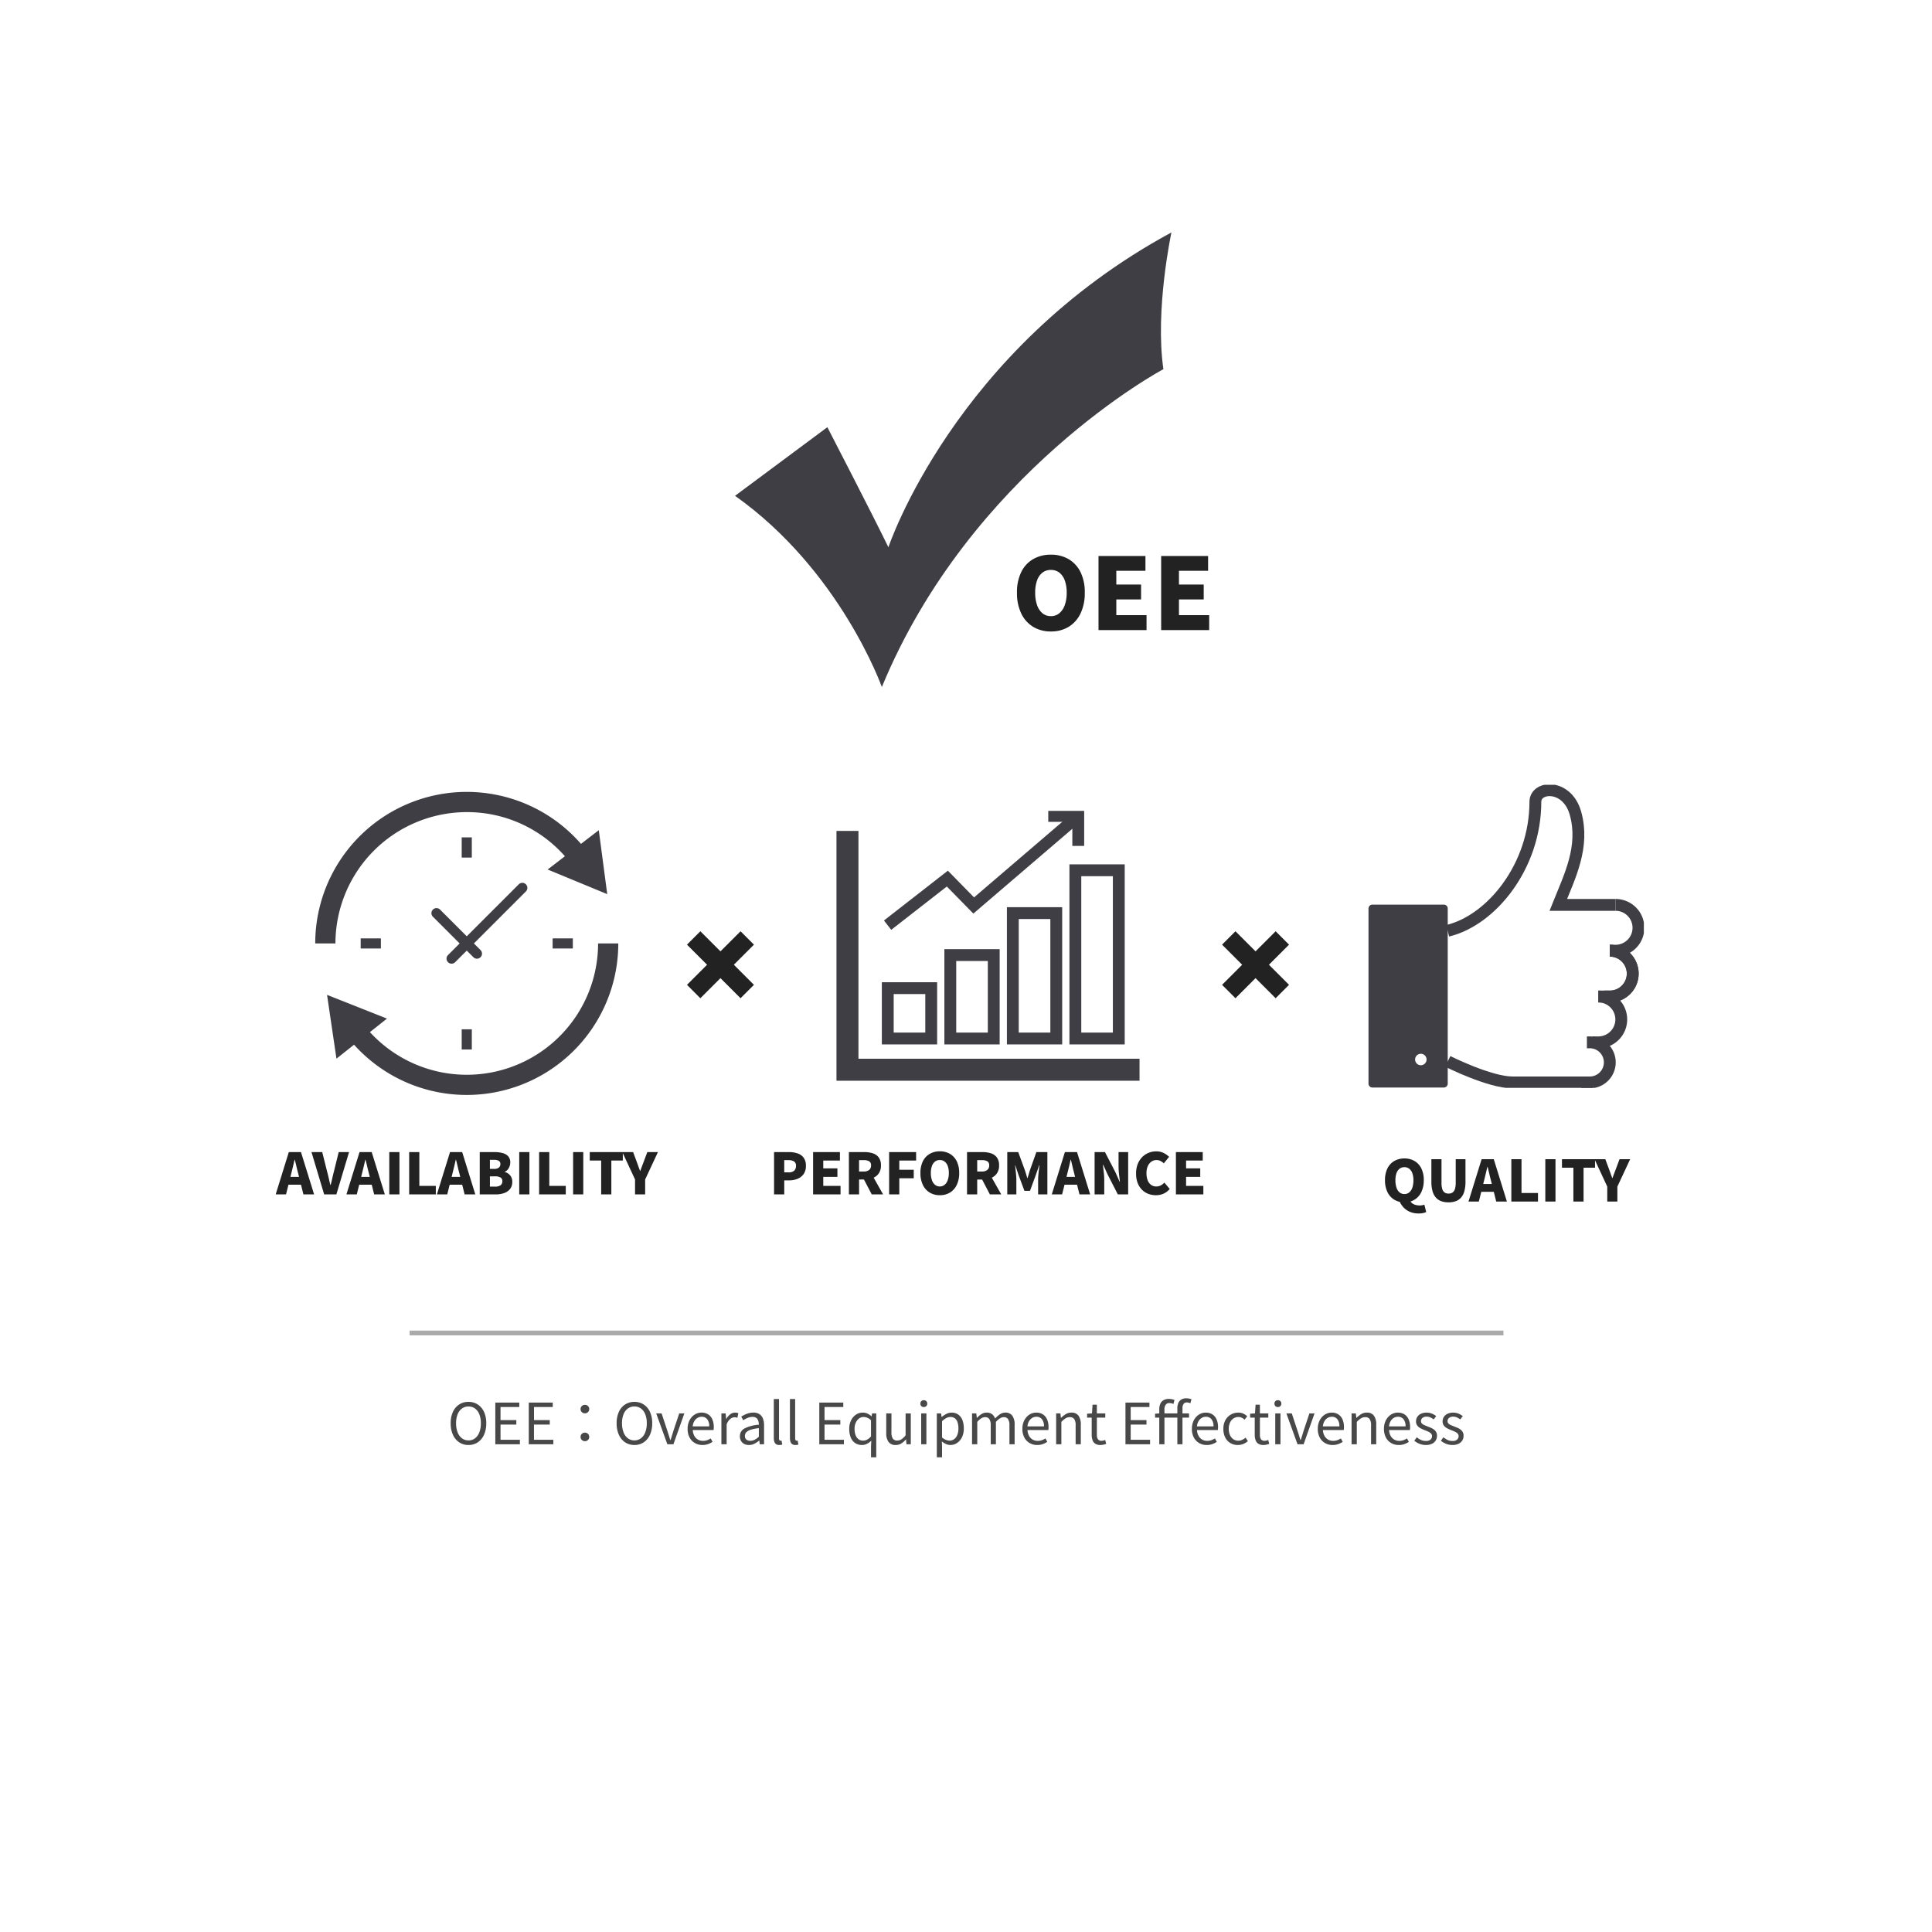 <svg xmlns="http://www.w3.org/2000/svg" xmlns:xlink="http://www.w3.org/1999/xlink" width="408" height="408" viewBox="0 0 408 408">
  <defs>
    <filter id="パス_9580" x="0" y="0" width="408" height="408" filterUnits="userSpaceOnUse">
      <feOffset dy="8" input="SourceAlpha"/>
      <feGaussianBlur stdDeviation="8" result="blur"/>
      <feFlood flood-opacity="0.161"/>
      <feComposite operator="in" in2="blur"/>
      <feComposite in="SourceGraphic"/>
    </filter>
    <clipPath id="clip-path">
      <rect id="長方形_26355" data-name="長方形 26355" width="92.164" height="96" fill="none"/>
    </clipPath>
    <clipPath id="clip-path-2">
      <rect id="長方形_26347" data-name="長方形 26347" width="64" height="64" fill="none"/>
    </clipPath>
    <clipPath id="clip-path-3">
      <rect id="長方形_26354" data-name="長方形 26354" width="58.151" height="64" fill="none"/>
    </clipPath>
    <clipPath id="clip-path-4">
      <rect id="長方形_26348" data-name="長方形 26348" width="64" height="56.991" fill="none"/>
    </clipPath>
  </defs>
  <g id="icon_oee" transform="translate(-762 -5850)">
    <g transform="matrix(1, 0, 0, 1, 762, 5850)" filter="url(#パス_9580)">
      <path id="パス_9580-2" data-name="パス 9580" d="M180,0A180,180,0,1,1,0,180,180,180,0,0,1,180,0Z" transform="translate(24 16)" fill="#fff"/>
    </g>
    <g id="グループ_26885" data-name="グループ 26885" transform="translate(12.5 -210.914)">
      <path id="パス_48496" data-name="パス 48496" d="M-13.23.294a7.088,7.088,0,0,1-3.738-.977A6.584,6.584,0,0,1-19.488-3.5a9.885,9.885,0,0,1-.9-4.4,9.615,9.615,0,0,1,.9-4.358,6.361,6.361,0,0,1,2.52-2.73,7.335,7.335,0,0,1,3.738-.934,7.256,7.256,0,0,1,3.748.945,6.462,6.462,0,0,1,2.509,2.73,9.549,9.549,0,0,1,.9,4.347,9.885,9.885,0,0,1-.9,4.4A6.607,6.607,0,0,1-9.481-.683,7.074,7.074,0,0,1-13.23.294Zm0-3.234a2.717,2.717,0,0,0,1.774-.609A3.9,3.9,0,0,0-10.3-5.271,7.6,7.6,0,0,0-9.891-7.9,7.334,7.334,0,0,0-10.3-10.49a3.612,3.612,0,0,0-1.155-1.649A2.847,2.847,0,0,0-13.23-12.7,2.847,2.847,0,0,0-15-12.138a3.545,3.545,0,0,0-1.145,1.649,7.509,7.509,0,0,0-.4,2.594,7.783,7.783,0,0,0,.4,2.625A3.826,3.826,0,0,0-15-3.549,2.717,2.717,0,0,0-13.23-2.94ZM-3.171,0V-15.645H6.741v3.129H.588v2.9H5.817v3.15H.588V-3.15H6.972V0Zm13.23,0V-15.645h9.912v3.129H13.818v2.9h5.229v3.15H13.818V-3.15H20.2V0Z" transform="translate(984.655 6193.973)" fill="#222"/>
      <g id="グループ_26881" data-name="グループ 26881" transform="translate(904.721 6110)">
        <g id="グループ_26880" data-name="グループ 26880" transform="translate(0 0)" clip-path="url(#clip-path)">
          <path id="パス_9589" data-name="パス 9589" d="M32.391,66.487S46.242,24.826,92.164,0c0,0-3.515,16.3-1.7,28.874,0,0-40.7,21.631-59.455,67.126,0,0-8.737-24.612-31.005-40.381L19.5,41.128s9.589,18.54,12.893,25.359" transform="translate(0 0)" fill="#3e3e44"/>
        </g>
      </g>
    </g>
    <g id="グループ_26888" data-name="グループ 26888" transform="translate(-2 44.742)">
      <g id="グループ_26884" data-name="グループ 26884" transform="translate(11.57 -84.506)">
        <g id="グループ_26868" data-name="グループ 26868" transform="translate(819 6057)">
          <g id="グループ_26867" data-name="グループ 26867" transform="translate(0 0)" clip-path="url(#clip-path-2)">
            <path id="パス_9574" data-name="パス 9574" d="M60.064,36.242A27.727,27.727,0,0,1,11.883,54.968l3.6-2.856L2.826,47.1,4.815,60.571,8.53,57.627a32,32,0,0,0,55.8-21.385Z" transform="translate(-0.331 -4.242)" fill="#3e3e44"/>
            <path id="パス_9575" data-name="パス 9575" d="M32,4.266a27.525,27.525,0,0,1,20.731,9.321l-3.647,2.8,12.582,5.2-1.784-13.5-3.759,2.886A32,32,0,0,0,0,32H4.267A27.764,27.764,0,0,1,32,4.266" transform="translate(0 0)" fill="#3e3e44"/>
            <rect id="長方形_26343" data-name="長方形 26343" width="2.133" height="4.266" transform="translate(30.933 9.6)" fill="#3e3e44"/>
            <rect id="長方形_26344" data-name="長方形 26344" width="4.266" height="2.133" transform="translate(9.6 30.934)" fill="#3e3e44"/>
            <rect id="長方形_26345" data-name="長方形 26345" width="4.266" height="2.133" transform="translate(50.134 30.933)" fill="#3e3e44"/>
            <rect id="長方形_26346" data-name="長方形 26346" width="2.133" height="4.266" transform="translate(30.934 50.133)" fill="#3e3e44"/>
            <path id="パス_9576" data-name="パス 9576" d="M47.739,22.058a1.066,1.066,0,0,0-1.508,0L35.251,33.036l-5.646-5.646A1.066,1.066,0,0,0,28.1,28.9l5.646,5.647L31.3,36.991A1.066,1.066,0,1,0,32.806,38.5l2.446-2.446,1.379,1.379a1.067,1.067,0,1,0,1.509-1.508L36.76,34.545l10.979-10.98a1.066,1.066,0,0,0,0-1.508" transform="translate(-3.252 -2.545)" fill="#3e3e44"/>
          </g>
        </g>
        <path id="パス_48497" data-name="パス 48497" d="M-40.35,0l2.772-8.94h2.568L-32.238,0h-2.256L-35.61-4.464q-.18-.672-.354-1.428t-.354-1.44h-.048q-.156.7-.336,1.446t-.348,1.422L-38.166,0Zm1.884-2.052V-3.708h4.32v1.656ZM-30.114,0-32.79-8.94h2.268l1.02,4.08q.2.72.354,1.416T-28.806-2h.06q.2-.744.354-1.44t.342-1.416l1.008-4.08h2.184L-27.534,0Zm4.7,0,2.772-8.94h2.568L-17.3,0h-2.256L-20.67-4.464q-.18-.672-.354-1.428t-.354-1.44h-.048q-.156.7-.336,1.446t-.348,1.422L-23.226,0Zm1.884-2.052V-3.708h4.32v1.656ZM-16.362,0V-8.94h2.148V0Zm4.2,0V-8.94h2.148V-1.8h3.48V0Zm5.856,0,2.772-8.94H-.966L1.806,0H-.45L-1.566-4.464q-.18-.672-.354-1.428t-.354-1.44h-.048q-.156.7-.336,1.446t-.348,1.422L-4.122,0Zm1.884-2.052V-3.708H-.1v1.656ZM2.742,0V-8.94h3.12a6.63,6.63,0,0,1,1.68.2,2.425,2.425,0,0,1,1.2.678A1.9,1.9,0,0,1,9.186-6.72a2.254,2.254,0,0,1-.144.786,2.313,2.313,0,0,1-.4.7,1.554,1.554,0,0,1-.618.45v.048a2.249,2.249,0,0,1,1.128.7,2.045,2.045,0,0,1,.456,1.4,2.309,2.309,0,0,1-.468,1.494,2.761,2.761,0,0,1-1.26.864A5.231,5.231,0,0,1,6.114,0ZM4.89-5.388h.888a1.507,1.507,0,0,0,1-.276A.921.921,0,0,0,7.1-6.4a.76.76,0,0,0-.324-.69,1.865,1.865,0,0,0-1-.21H4.89Zm0,3.744H5.958a2,2,0,0,0,1.17-.282.989.989,0,0,0,.39-.858.857.857,0,0,0-.39-.792,2.272,2.272,0,0,0-1.17-.24H4.89ZM11.082,0V-8.94H13.23V0Zm4.2,0V-8.94H17.43V-1.8h3.48V0Zm7.176,0V-8.94h2.148V0Zm5.928,0V-7.152H25.974V-8.94h6.984v1.788H30.534V0Zm7.152,0V-3.156L32.85-8.94h2.28l.744,1.992q.18.5.354.984l.366,1.008h.048q.192-.528.372-1.008t.372-.984L38.13-8.94h2.244l-2.7,5.784V0Z" transform="translate(851 6142)" fill="#222"/>
      </g>
      <g id="グループ_26882" data-name="グループ 26882" transform="translate(16.279 -83)">
        <g id="グループ_26875" data-name="グループ 26875" transform="translate(1036.721 6053.988)">
          <g id="グループ_26874" data-name="グループ 26874" transform="translate(0 0)" clip-path="url(#clip-path-3)">
            <line id="線_93" data-name="線 93" y1="0.012" transform="translate(54.093 43.554)" fill="none" stroke="#3e3e44" stroke-miterlimit="10" stroke-width="2.5"/>
            <path id="パス_9581" data-name="パス 9581" d="M18.288,30.933C27.532,28.718,36.8,17.3,36.8,3.7c0-3.386,6.711-3.853,8.467,2.419,1.982,7.084-1.209,13.3-3.629,19.351H53.73" transform="translate(-1.56 -0.107)" fill="none" stroke="#3e3e44" stroke-miterlimit="10" stroke-width="2.5"/>
            <path id="パス_9582" data-name="パス 9582" d="M56.921,27.728a4.838,4.838,0,1,1,0,9.676h-1.21" transform="translate(-4.751 -2.365)" fill="none" stroke="#3e3e44" stroke-miterlimit="10" stroke-width="2.5"/>
            <path id="パス_9583" data-name="パス 9583" d="M55.6,38.306a4.838,4.838,0,1,1,0,9.676h-1.21" transform="translate(-4.638 -3.267)" fill="none" stroke="#3e3e44" stroke-miterlimit="10" stroke-width="2.5"/>
            <path id="パス_9584" data-name="パス 9584" d="M52.955,48.884a4.838,4.838,0,0,1,0,9.676h-1.21" transform="translate(-4.413 -4.169)" fill="none" stroke="#3e3e44" stroke-miterlimit="10" stroke-width="2.5"/>
            <path id="パス_9585" data-name="パス 9585" d="M55.486,38.306a4.838,4.838,0,1,1,0,9.676H53.067" transform="translate(-4.526 -3.267)" fill="none" stroke="#3e3e44" stroke-miterlimit="10" stroke-width="2.5"/>
            <path id="パス_9586" data-name="パス 9586" d="M48.893,68.3H31.969c-4.847,0-13.681-4.442-13.681-4.442" transform="translate(-1.56 -5.446)" fill="none" stroke="#3e3e44" stroke-miterlimit="10" stroke-width="2.5"/>
            <path id="パス_9587" data-name="パス 9587" d="M50.31,59.461h.6a4.233,4.233,0,0,1,0,8.467H49.1" transform="translate(-4.187 -5.071)" fill="none" stroke="#3e3e44" stroke-miterlimit="10" stroke-width="2.5"/>
            <path id="パス_9588" data-name="パス 9588" d="M15.912,27.667H.817A.817.817,0,0,0,0,28.484V65.475a.816.816,0,0,0,.817.816h15.1a.815.815,0,0,0,.816-.816V28.484a.816.816,0,0,0-.816-.817m-4.864,33.92a1.21,1.21,0,1,1,1.209-1.209,1.209,1.209,0,0,1-1.209,1.209" transform="translate(0 -2.36)" fill="#3e3e44"/>
          </g>
        </g>
        <path id="パス_48499" data-name="パス 48499" d="M-21.42.168A4.05,4.05,0,0,1-23.556-.39,3.763,3.763,0,0,1-25-2a5.649,5.649,0,0,1-.516-2.514A5.5,5.5,0,0,1-25-7a3.635,3.635,0,0,1,1.44-1.56A4.192,4.192,0,0,1-21.42-9.1a4.147,4.147,0,0,1,2.142.54A3.693,3.693,0,0,1-17.844-7a5.456,5.456,0,0,1,.516,2.484A5.649,5.649,0,0,1-17.844-2,3.775,3.775,0,0,1-19.278-.39,4.042,4.042,0,0,1-21.42.168Zm0-1.752a1.57,1.57,0,0,0,1.014-.342,2.18,2.18,0,0,0,.66-1,4.757,4.757,0,0,0,.234-1.584,4.191,4.191,0,0,0-.234-1.482,2.064,2.064,0,0,0-.66-.942A1.627,1.627,0,0,0-21.42-7.26a1.627,1.627,0,0,0-1.014.324,2.026,2.026,0,0,0-.654.942,4.291,4.291,0,0,0-.228,1.482,4.872,4.872,0,0,0,.228,1.584,2.141,2.141,0,0,0,.654,1A1.57,1.57,0,0,0-21.42-1.584Zm2.976,4.1a4.538,4.538,0,0,1-1.788-.336,3.976,3.976,0,0,1-1.35-.924,4.381,4.381,0,0,1-.87-1.332L-20.28-.3a1.558,1.558,0,0,0,.5.66,2.071,2.071,0,0,0,.75.36A3.316,3.316,0,0,0-18.2.828,2.983,2.983,0,0,0-17.658.78,3.093,3.093,0,0,0-17.2.66l.384,1.56a2.761,2.761,0,0,1-.684.216A4.857,4.857,0,0,1-18.444,2.52ZM-12.1.168A4.424,4.424,0,0,1-13.674-.09a2.751,2.751,0,0,1-1.134-.792,3.492,3.492,0,0,1-.684-1.362A7.421,7.421,0,0,1-15.72-4.2V-8.94h2.136v4.968a4.37,4.37,0,0,0,.168,1.344,1.351,1.351,0,0,0,.5.726,1.44,1.44,0,0,0,.822.222,1.47,1.47,0,0,0,.828-.222,1.365,1.365,0,0,0,.51-.726,4.229,4.229,0,0,0,.174-1.344V-8.94H-8.52V-4.2a7.611,7.611,0,0,1-.222,1.956A3.479,3.479,0,0,1-9.414-.882a2.712,2.712,0,0,1-1.122.792A4.338,4.338,0,0,1-12.1.168ZM-7.884,0l2.772-8.94h2.568L.228,0H-2.028L-3.144-4.464q-.18-.672-.354-1.428t-.354-1.44H-3.9q-.156.7-.336,1.446t-.348,1.422L-5.7,0ZM-6-2.052V-3.708h4.32v1.656ZM1.164,0V-8.94H3.312V-1.8h3.48V0ZM8.34,0V-8.94h2.148V0Zm5.928,0V-7.152H11.856V-8.94H18.84v1.788H16.416V0ZM21.42,0V-3.156L18.732-8.94h2.28l.744,1.992q.18.5.354.984l.366,1.008h.048q.192-.528.372-1.008t.372-.984l.744-1.992h2.244l-2.7,5.784V0Z" transform="translate(1065.721 6142)" fill="#222"/>
      </g>
      <g id="グループ_26883" data-name="グループ 26883" transform="translate(9.646 -84.506)">
        <g id="グループ_26873" data-name="グループ 26873" transform="translate(931 6061)">
          <g id="グループ_26870" data-name="グループ 26870" transform="translate(0 0)">
            <g id="グループ_26869" data-name="グループ 26869" clip-path="url(#clip-path-4)">
              <path id="パス_9577" data-name="パス 9577" d="M2.5,4.948V55.561H64.359" transform="translate(-0.359 -0.711)" fill="none" stroke="#3e3e44" stroke-miterlimit="10" stroke-width="5"/>
            </g>
          </g>
          <rect id="長方形_26349" data-name="長方形 26349" width="9.174" height="10.633" transform="translate(10.833 37.441)" fill="none" stroke="#3e3e44" stroke-miterlimit="10" stroke-width="2.5"/>
          <rect id="長方形_26350" data-name="長方形 26350" width="9.174" height="17.618" transform="translate(24.038 30.457)" fill="none" stroke="#3e3e44" stroke-miterlimit="10" stroke-width="2.5"/>
          <rect id="長方形_26351" data-name="長方形 26351" width="9.174" height="26.48" transform="translate(37.243 21.594)" fill="none" stroke="#3e3e44" stroke-miterlimit="10" stroke-width="2.5"/>
          <rect id="長方形_26352" data-name="長方形 26352" width="9.174" height="35.525" transform="translate(50.447 12.55)" fill="none" stroke="#3e3e44" stroke-miterlimit="10" stroke-width="2.5"/>
          <g id="グループ_26872" data-name="グループ 26872" transform="translate(0 0)">
            <g id="グループ_26871" data-name="グループ 26871" clip-path="url(#clip-path-4)">
              <path id="パス_9578" data-name="パス 9578" d="M12.606,24.32l12.619-9.835,5.567,5.68L52.873,1.25" transform="translate(-1.812 -0.18)" fill="none" stroke="#3e3e44" stroke-miterlimit="10" stroke-width="2.5"/>
              <path id="パス_9579" data-name="パス 9579" d="M52.236,1.25h6.333V7.583" transform="translate(-7.508 -0.18)" fill="none" stroke="#3e3e44" stroke-miterlimit="10" stroke-width="2.5"/>
            </g>
          </g>
        </g>
        <path id="パス_48498" data-name="パス 48498" d="M-45.18,0V-8.94h3.144a5.648,5.648,0,0,1,1.794.27,2.635,2.635,0,0,1,1.3.906,2.8,2.8,0,0,1,.486,1.74,2.9,2.9,0,0,1-.486,1.734,2.87,2.87,0,0,1-1.29,1,4.644,4.644,0,0,1-1.752.324h-1.044V0Zm2.148-4.656h.936a1.668,1.668,0,0,0,1.164-.354,1.31,1.31,0,0,0,.384-1.014,1.038,1.038,0,0,0-.414-.942,2.19,2.19,0,0,0-1.194-.27h-.876ZM-36.936,0V-8.94h5.664v1.788h-3.516V-5.5H-31.8v1.8h-2.988v1.9h3.648V0Zm7.56,0V-8.94H-26.1a5.757,5.757,0,0,1,1.752.252,2.509,2.509,0,0,1,1.266.87,2.728,2.728,0,0,1,.474,1.7,2.853,2.853,0,0,1-.474,1.7,2.732,2.732,0,0,1-1.266.966,4.824,4.824,0,0,1-1.752.306h-1.128V0Zm2.148-4.836h.96a1.8,1.8,0,0,0,1.17-.33,1.163,1.163,0,0,0,.4-.954A.934.934,0,0,0-25.1-7a2.312,2.312,0,0,0-1.17-.24h-.96ZM-24.552,0l-1.932-3.7,1.452-1.4,2.88,5.1Zm3.672,0V-8.94h5.7v1.788h-3.552V-5.2h3.048v1.788h-3.048V0Zm10.7.168A4.05,4.05,0,0,1-12.312-.39,3.763,3.763,0,0,1-13.752-2a5.649,5.649,0,0,1-.516-2.514A5.494,5.494,0,0,1-13.752-7a3.635,3.635,0,0,1,1.44-1.56A4.192,4.192,0,0,1-10.176-9.1a4.147,4.147,0,0,1,2.142.54A3.693,3.693,0,0,1-6.6-7a5.456,5.456,0,0,1,.516,2.484A5.649,5.649,0,0,1-6.6-2,3.775,3.775,0,0,1-8.034-.39,4.042,4.042,0,0,1-10.176.168Zm0-1.848a1.553,1.553,0,0,0,1.014-.348,2.228,2.228,0,0,0,.66-.984,4.343,4.343,0,0,0,.234-1.5A4.191,4.191,0,0,0-8.5-5.994a2.064,2.064,0,0,0-.66-.942,1.627,1.627,0,0,0-1.014-.324,1.627,1.627,0,0,0-1.014.324,2.026,2.026,0,0,0-.654.942,4.291,4.291,0,0,0-.228,1.482,4.448,4.448,0,0,0,.228,1.5,2.186,2.186,0,0,0,.654.984A1.553,1.553,0,0,0-10.176-1.68ZM-4.428,0V-8.94h3.276A5.757,5.757,0,0,1,.6-8.688a2.509,2.509,0,0,1,1.266.87,2.728,2.728,0,0,1,.474,1.7,2.853,2.853,0,0,1-.474,1.7A2.732,2.732,0,0,1,.6-3.45a4.824,4.824,0,0,1-1.752.306H-2.28V0ZM-2.28-4.836h.96a1.8,1.8,0,0,0,1.17-.33,1.163,1.163,0,0,0,.4-.954A.934.934,0,0,0-.15-7a2.312,2.312,0,0,0-1.17-.24h-.96ZM.4,0-1.536-3.7-.084-5.1,2.8,0ZM4.068,0V-8.94H6.384L7.8-5.076q.132.384.252.8t.24.822h.06q.132-.408.252-.822t.24-.8L10.212-8.94H12.54V0H10.584V-3.06q0-.444.048-1t.114-1.11q.066-.558.126-.99h-.06L10.068-4.02,8.868-.756H7.692L6.48-4.02,5.76-6.156H5.712q.06.432.12.99t.108,1.11q.048.552.048,1V0Zm9.4,0,2.772-8.94H18.8L21.576,0H19.32L18.2-4.464q-.18-.672-.354-1.428T17.5-7.332h-.048q-.156.7-.336,1.446t-.348,1.422L15.648,0Zm1.884-2.052V-3.708h4.32v1.656ZM22.512,0V-8.94H24.7l2.22,4.284.876,1.98h.06q-.084-.708-.186-1.6a15.005,15.005,0,0,1-.1-1.7V-8.94H29.6V0H27.42L25.212-4.308l-.876-1.956h-.06q.072.744.174,1.614a14.482,14.482,0,0,1,.1,1.686V0ZM35.46.168A4.478,4.478,0,0,1,33.852-.12a3.774,3.774,0,0,1-1.338-.87A4.071,4.071,0,0,1,31.6-2.43a5.511,5.511,0,0,1-.33-1.986A5.4,5.4,0,0,1,31.614-6.4a4.288,4.288,0,0,1,.936-1.47,4.039,4.039,0,0,1,1.362-.912,4.263,4.263,0,0,1,1.62-.312,3.429,3.429,0,0,1,1.566.348,4.26,4.26,0,0,1,1.146.816L37.128-6.564a3.2,3.2,0,0,0-.708-.5,1.831,1.831,0,0,0-.852-.192,1.824,1.824,0,0,0-1.056.33,2.248,2.248,0,0,0-.762.948,3.582,3.582,0,0,0-.282,1.494,4,4,0,0,0,.258,1.518,2.118,2.118,0,0,0,.726.96,1.847,1.847,0,0,0,1.092.33,1.934,1.934,0,0,0,.966-.24,3.023,3.023,0,0,0,.738-.576l1.128,1.344a3.68,3.68,0,0,1-1.3.99A3.909,3.909,0,0,1,35.46.168ZM39.684,0V-8.94h5.664v1.788H41.832V-5.5H44.82v1.8H41.832v1.9H45.48V0Z" transform="translate(963 6142)" fill="#222"/>
      </g>
      <g id="グループ_26886" data-name="グループ 26886" transform="translate(2 -8)">
        <line id="線_94" data-name="線 94" x2="16" transform="translate(908.489 6011.338) rotate(45)" fill="none" stroke="#222" stroke-width="4"/>
        <line id="線_96" data-name="線 96" x2="16" transform="translate(919.803 6011.338) rotate(135)" fill="none" stroke="#222" stroke-width="4"/>
      </g>
      <g id="グループ_26887" data-name="グループ 26887" transform="translate(115 -8)">
        <line id="線_94-2" data-name="線 94" x2="16" transform="translate(908.489 6011.338) rotate(45)" fill="none" stroke="#222" stroke-width="4"/>
        <line id="線_96-2" data-name="線 96" x2="16" transform="translate(919.803 6011.338) rotate(135)" fill="none" stroke="#222" stroke-width="4"/>
      </g>
    </g>
    <g id="グループ_26889" data-name="グループ 26889" transform="translate(-0.25 -3)">
      <path id="パス_48500" data-name="パス 48500" d="M-103.068.156a3.46,3.46,0,0,1-1.95-.558,3.735,3.735,0,0,1-1.326-1.59,5.729,5.729,0,0,1-.48-2.436,5.638,5.638,0,0,1,.48-2.43,3.63,3.63,0,0,1,1.326-1.554,3.545,3.545,0,0,1,1.95-.54,3.516,3.516,0,0,1,1.95.546,3.678,3.678,0,0,1,1.326,1.554,5.6,5.6,0,0,1,.48,2.424,5.729,5.729,0,0,1-.48,2.436A3.735,3.735,0,0,1-101.118-.4,3.46,3.46,0,0,1-103.068.156Zm0-.972a2.226,2.226,0,0,0,1.38-.444,2.848,2.848,0,0,0,.912-1.26,5.152,5.152,0,0,0,.324-1.908,5.046,5.046,0,0,0-.324-1.9,2.733,2.733,0,0,0-.912-1.224,2.289,2.289,0,0,0-1.38-.426,2.3,2.3,0,0,0-1.374.426,2.715,2.715,0,0,0-.918,1.224,5.046,5.046,0,0,0-.324,1.9,5.152,5.152,0,0,0,.324,1.908,2.828,2.828,0,0,0,.918,1.26A2.233,2.233,0,0,0-103.068-.816ZM-97.4,0V-8.8h5.064v.936H-96.3V-5.1h3.336v.948H-96.3v3.2h4.092V0Zm7.068,0V-8.8h5.064v.936h-3.96V-5.1H-85.9v.948h-3.336v3.2h4.092V0ZM-78.48-6.528a.928.928,0,0,1-.636-.246.833.833,0,0,1-.276-.654.833.833,0,0,1,.276-.654.928.928,0,0,1,.636-.246.928.928,0,0,1,.636.246.833.833,0,0,1,.276.654.833.833,0,0,1-.276.654A.928.928,0,0,1-78.48-6.528Zm0,5.88a.928.928,0,0,1-.636-.246.833.833,0,0,1-.276-.654.847.847,0,0,1,.276-.666.928.928,0,0,1,.636-.246.928.928,0,0,1,.636.246.847.847,0,0,1,.276.666.833.833,0,0,1-.276.654A.928.928,0,0,1-78.48-.648Zm10.452.8A3.46,3.46,0,0,1-69.978-.4,3.735,3.735,0,0,1-71.3-1.992a5.729,5.729,0,0,1-.48-2.436,5.638,5.638,0,0,1,.48-2.43,3.63,3.63,0,0,1,1.326-1.554,3.545,3.545,0,0,1,1.95-.54,3.516,3.516,0,0,1,1.95.546,3.678,3.678,0,0,1,1.326,1.554,5.6,5.6,0,0,1,.48,2.424,5.729,5.729,0,0,1-.48,2.436A3.735,3.735,0,0,1-66.078-.4,3.46,3.46,0,0,1-68.028.156Zm0-.972a2.226,2.226,0,0,0,1.38-.444,2.848,2.848,0,0,0,.912-1.26,5.152,5.152,0,0,0,.324-1.908,5.046,5.046,0,0,0-.324-1.9,2.733,2.733,0,0,0-.912-1.224,2.289,2.289,0,0,0-1.38-.426,2.3,2.3,0,0,0-1.374.426A2.715,2.715,0,0,0-70.32-6.33a5.046,5.046,0,0,0-.324,1.9A5.152,5.152,0,0,0-70.32-2.52,2.828,2.828,0,0,0-69.4-1.26,2.233,2.233,0,0,0-68.028-.816Zm6.96.816L-63.42-6.516h1.14l1.224,3.708q.156.48.306.966l.294.954h.06q.156-.468.306-.954t.294-.966l1.236-3.708h1.08L-59.784,0Zm7.4.156a3.115,3.115,0,0,1-1.584-.408,2.93,2.93,0,0,1-1.122-1.17,3.782,3.782,0,0,1-.414-1.83,4.007,4.007,0,0,1,.24-1.434,3.321,3.321,0,0,1,.654-1.08,2.832,2.832,0,0,1,.942-.684,2.641,2.641,0,0,1,1.08-.234,2.557,2.557,0,0,1,1.416.372A2.369,2.369,0,0,1-51.57-5.25a3.985,3.985,0,0,1,.306,1.626q0,.18-.012.336A2.828,2.828,0,0,1-51.312-3H-55.7a2.756,2.756,0,0,0,.318,1.206,2.074,2.074,0,0,0,.75.792,2.075,2.075,0,0,0,1.092.282,2.6,2.6,0,0,0,.87-.138,3.652,3.652,0,0,0,.762-.378l.384.732a4.551,4.551,0,0,1-.948.468A3.459,3.459,0,0,1-53.664.156ZM-55.716-3.78h3.492a2.33,2.33,0,0,0-.426-1.506,1.455,1.455,0,0,0-1.194-.522,1.646,1.646,0,0,0-.858.24,1.967,1.967,0,0,0-.672.684A2.66,2.66,0,0,0-55.716-3.78ZM-49.656,0V-6.516h.9l.108,1.188h.024a2.985,2.985,0,0,1,.822-.99,1.679,1.679,0,0,1,1.026-.366,2.177,2.177,0,0,1,.39.03.944.944,0,0,1,.306.114l-.2.948q-.168-.048-.3-.078a1.556,1.556,0,0,0-.336-.03,1.452,1.452,0,0,0-.852.342,2.618,2.618,0,0,0-.78,1.17V0Zm5.808.156A2.143,2.143,0,0,1-44.82-.06,1.611,1.611,0,0,1-45.5-.69a1.928,1.928,0,0,1-.246-1A1.805,1.805,0,0,1-44.79-3.33a7.87,7.87,0,0,1,3.042-.8,2.749,2.749,0,0,0-.114-.8,1.222,1.222,0,0,0-.4-.612,1.284,1.284,0,0,0-.828-.234,2.579,2.579,0,0,0-1.062.222,6.891,6.891,0,0,0-.894.474l-.42-.756a7.616,7.616,0,0,1,.7-.39,4.9,4.9,0,0,1,.864-.33,3.654,3.654,0,0,1,1-.132,2.263,2.263,0,0,1,1.29.336,1.954,1.954,0,0,1,.732.93,3.841,3.841,0,0,1,.234,1.41V0h-.9l-.1-.78h-.036a5.17,5.17,0,0,1-1,.66A2.532,2.532,0,0,1-43.848.156Zm.312-.888a1.951,1.951,0,0,0,.894-.216,4.239,4.239,0,0,0,.894-.636V-3.4a8.373,8.373,0,0,0-1.74.342,2.117,2.117,0,0,0-.924.54,1.107,1.107,0,0,0-.276.75.9.9,0,0,0,.336.8A1.392,1.392,0,0,0-43.536-.732Zm6.1.888a1.17,1.17,0,0,1-.66-.168.977.977,0,0,1-.372-.5,2.3,2.3,0,0,1-.12-.786V-9.552h1.1v8.328a.565.565,0,0,0,.09.36.267.267,0,0,0,.21.108.773.773,0,0,0,.1-.006l.132-.018.156.84q-.12.036-.264.066A1.882,1.882,0,0,1-37.44.156Zm3.408,0a1.17,1.17,0,0,1-.66-.168.977.977,0,0,1-.372-.5,2.3,2.3,0,0,1-.12-.786V-9.552h1.1v8.328a.565.565,0,0,0,.09.36.267.267,0,0,0,.21.108.773.773,0,0,0,.1-.006l.132-.018.156.84q-.12.036-.264.066A1.882,1.882,0,0,1-34.032.156ZM-28.98,0V-8.8h5.064v.936h-3.96V-5.1h3.336v.948h-3.336v3.2h4.092V0Zm10.92,2.748V.432L-18-.756a3.9,3.9,0,0,1-.894.648,2.258,2.258,0,0,1-1.074.264,2.541,2.541,0,0,1-1.422-.4A2.545,2.545,0,0,1-22.326-1.4a4.658,4.658,0,0,1-.33-1.854,3.933,3.933,0,0,1,.4-1.824,3.053,3.053,0,0,1,1.038-1.188,2.484,2.484,0,0,1,1.386-.42,2.4,2.4,0,0,1,1.008.2,3.528,3.528,0,0,1,.864.582h.024l.108-.612h.876V2.748ZM-19.728-.768a1.781,1.781,0,0,0,.864-.222,3.061,3.061,0,0,0,.8-.666v-3.42a2.729,2.729,0,0,0-.792-.528,2.086,2.086,0,0,0-.792-.156,1.539,1.539,0,0,0-.942.318,2.237,2.237,0,0,0-.684.876,3.074,3.074,0,0,0-.258,1.3,3.758,3.758,0,0,0,.216,1.344,1.845,1.845,0,0,0,.618.858A1.592,1.592,0,0,0-19.728-.768Zm6.888.924a1.774,1.774,0,0,1-1.518-.648,3.128,3.128,0,0,1-.486-1.9V-6.516h1.1v4a2.343,2.343,0,0,0,.288,1.314,1.059,1.059,0,0,0,.936.414,1.585,1.585,0,0,0,.9-.264,4.154,4.154,0,0,0,.864-.84v-4.62H-9.66V0h-.912l-.084-1.02h-.036a4.413,4.413,0,0,1-.966.852A2.157,2.157,0,0,1-12.84.156ZM-7.464,0V-6.516h1.1V0Zm.552-7.86a.706.706,0,0,1-.522-.2.722.722,0,0,1-.2-.534.686.686,0,0,1,.2-.516A.718.718,0,0,1-6.912-9.3a.739.739,0,0,1,.528.192.675.675,0,0,1,.2.516.71.71,0,0,1-.2.534A.726.726,0,0,1-6.912-7.86ZM-4.164,2.748V-6.516h.9l.108.756h.024a5.32,5.32,0,0,1,.978-.648,2.364,2.364,0,0,1,1.1-.276A2.39,2.39,0,0,1,.366-6.27a2.51,2.51,0,0,1,.876,1.158A4.755,4.755,0,0,1,1.536-3.36a4.137,4.137,0,0,1-.4,1.9A3.024,3.024,0,0,1,.09-.258,2.51,2.51,0,0,1-1.3.156a2.247,2.247,0,0,1-.9-.2A3.907,3.907,0,0,1-3.1-.6L-3.06.54V2.748ZM-1.476-.768A1.615,1.615,0,0,0-.51-1.074a1.994,1.994,0,0,0,.666-.888A3.626,3.626,0,0,0,.4-3.348,4.175,4.175,0,0,0,.222-4.614,1.725,1.725,0,0,0-.324-5.46a1.56,1.56,0,0,0-1.008-.3,1.761,1.761,0,0,0-.834.228,4.432,4.432,0,0,0-.894.66V-1.44a2.74,2.74,0,0,0,.852.522A2.226,2.226,0,0,0-1.476-.768ZM3.276,0V-6.516h.9l.108.948h.024A4.74,4.74,0,0,1,5.25-6.36a1.991,1.991,0,0,1,1.086-.324,1.837,1.837,0,0,1,1.176.336,1.983,1.983,0,0,1,.624.912,5.977,5.977,0,0,1,1.038-.9A1.985,1.985,0,0,1,10.3-6.684a1.726,1.726,0,0,1,1.482.654,3.156,3.156,0,0,1,.486,1.9V0H11.172V-3.984a2.327,2.327,0,0,0-.294-1.332,1.055,1.055,0,0,0-.918-.408,1.486,1.486,0,0,0-.774.246,4.311,4.311,0,0,0-.87.75V0H7.224V-3.984A2.327,2.327,0,0,0,6.93-5.316a1.055,1.055,0,0,0-.918-.408,1.516,1.516,0,0,0-.78.246,3.785,3.785,0,0,0-.852.75V0ZM17.028.156a3.115,3.115,0,0,1-1.584-.408,2.93,2.93,0,0,1-1.122-1.17,3.782,3.782,0,0,1-.414-1.83,4.007,4.007,0,0,1,.24-1.434,3.321,3.321,0,0,1,.654-1.08,2.832,2.832,0,0,1,.942-.684,2.641,2.641,0,0,1,1.08-.234,2.557,2.557,0,0,1,1.416.372,2.369,2.369,0,0,1,.882,1.062,3.985,3.985,0,0,1,.306,1.626q0,.18-.012.336A2.828,2.828,0,0,1,19.38-3H14.988a2.756,2.756,0,0,0,.318,1.206,2.074,2.074,0,0,0,.75.792,2.075,2.075,0,0,0,1.092.282,2.6,2.6,0,0,0,.87-.138,3.652,3.652,0,0,0,.762-.378l.384.732a4.551,4.551,0,0,1-.948.468A3.459,3.459,0,0,1,17.028.156ZM14.976-3.78h3.492a2.33,2.33,0,0,0-.426-1.506,1.455,1.455,0,0,0-1.194-.522,1.646,1.646,0,0,0-.858.24,1.967,1.967,0,0,0-.672.684A2.66,2.66,0,0,0,14.976-3.78ZM21.036,0V-6.516h.9l.108.948h.024a5.514,5.514,0,0,1,.99-.792,2.217,2.217,0,0,1,1.194-.324,1.75,1.75,0,0,1,1.512.654,3.186,3.186,0,0,1,.48,1.9V0H25.152V-3.984a2.327,2.327,0,0,0-.294-1.332,1.082,1.082,0,0,0-.942-.408,1.64,1.64,0,0,0-.9.252,5.107,5.107,0,0,0-.876.744V0ZM30.4.156A1.953,1.953,0,0,1,29.3-.114a1.473,1.473,0,0,1-.582-.762,3.415,3.415,0,0,1-.174-1.14V-5.628h-.972v-.828l1.032-.06.12-1.836h.912v1.836h1.776v.888H29.64V-1.98a1.631,1.631,0,0,0,.222.918.878.878,0,0,0,.786.33,1.5,1.5,0,0,0,.384-.054,2.213,2.213,0,0,0,.36-.126l.216.828a5.673,5.673,0,0,1-.588.168A2.767,2.767,0,0,1,30.4.156ZM35.676,0V-8.8H40.74v.936H36.78V-5.1h3.336v.948H36.78v3.2h4.092V0Zm7.14,0V-7.38a2.8,2.8,0,0,1,.222-1.17,1.669,1.669,0,0,1,.672-.756,2.148,2.148,0,0,1,1.122-.27,3.331,3.331,0,0,1,.642.06,2.764,2.764,0,0,1,.558.168l-.228.84a2.006,2.006,0,0,0-.42-.144,2.1,2.1,0,0,0-.456-.048.9.9,0,0,0-.75.348,1.6,1.6,0,0,0-.27,1V0Zm3.816,0V-7.56a2.9,2.9,0,0,1,.2-1.14,1.576,1.576,0,0,1,.63-.744,2.007,2.007,0,0,1,1.074-.264,2.7,2.7,0,0,1,.576.06,3.787,3.787,0,0,1,.5.144l-.228.852a1.719,1.719,0,0,0-.756-.18.781.781,0,0,0-.684.324,1.667,1.667,0,0,0-.228.96V0Zm-4.7-5.628v-.828l.936-.06H49.1v.888ZM52.824.156A3.115,3.115,0,0,1,51.24-.252a2.93,2.93,0,0,1-1.122-1.17,3.782,3.782,0,0,1-.414-1.83,4.007,4.007,0,0,1,.24-1.434,3.321,3.321,0,0,1,.654-1.08,2.832,2.832,0,0,1,.942-.684,2.641,2.641,0,0,1,1.08-.234,2.557,2.557,0,0,1,1.416.372,2.369,2.369,0,0,1,.882,1.062,3.985,3.985,0,0,1,.306,1.626q0,.18-.012.336A2.828,2.828,0,0,1,55.176-3H50.784A2.756,2.756,0,0,0,51.1-1.794a2.074,2.074,0,0,0,.75.792,2.075,2.075,0,0,0,1.092.282,2.6,2.6,0,0,0,.87-.138,3.652,3.652,0,0,0,.762-.378L54.96-.5a4.551,4.551,0,0,1-.948.468A3.459,3.459,0,0,1,52.824.156ZM50.772-3.78h3.492a2.33,2.33,0,0,0-.426-1.506,1.455,1.455,0,0,0-1.194-.522,1.646,1.646,0,0,0-.858.24,1.967,1.967,0,0,0-.672.684A2.66,2.66,0,0,0,50.772-3.78ZM59.4.156a3.03,3.03,0,0,1-1.554-.4A2.847,2.847,0,0,1,56.754-1.41a3.9,3.9,0,0,1-.4-1.842,3.706,3.706,0,0,1,.432-1.854,3.028,3.028,0,0,1,1.152-1.17,3.089,3.089,0,0,1,1.548-.408,2.456,2.456,0,0,1,1.1.228,3.326,3.326,0,0,1,.8.54l-.552.72a2.535,2.535,0,0,0-.594-.408,1.572,1.572,0,0,0-.7-.156,1.861,1.861,0,0,0-1.056.312,2.087,2.087,0,0,0-.732.876,3.085,3.085,0,0,0-.264,1.32,3.115,3.115,0,0,0,.258,1.308,2.1,2.1,0,0,0,.708.876,1.8,1.8,0,0,0,1.05.312,1.9,1.9,0,0,0,.84-.186,3.054,3.054,0,0,0,.7-.462l.48.744a3.458,3.458,0,0,1-.984.6A3.01,3.01,0,0,1,59.4.156Zm5.424,0a1.953,1.953,0,0,1-1.092-.27,1.473,1.473,0,0,1-.582-.762,3.415,3.415,0,0,1-.174-1.14V-5.628H62v-.828l1.032-.06.12-1.836h.912v1.836h1.776v.888H64.068V-1.98a1.631,1.631,0,0,0,.222.918.878.878,0,0,0,.786.33,1.5,1.5,0,0,0,.384-.054,2.213,2.213,0,0,0,.36-.126l.216.828a5.673,5.673,0,0,1-.588.168A2.767,2.767,0,0,1,64.824.156ZM67.308,0V-6.516h1.1V0Zm.552-7.86a.706.706,0,0,1-.522-.2.722.722,0,0,1-.2-.534.686.686,0,0,1,.2-.516A.718.718,0,0,1,67.86-9.3a.739.739,0,0,1,.528.192.675.675,0,0,1,.2.516.71.71,0,0,1-.2.534A.726.726,0,0,1,67.86-7.86ZM72.012,0,69.66-6.516H70.8l1.224,3.708q.156.48.306.966l.294.954h.06q.156-.468.306-.954t.294-.966L74.52-6.516H75.6L73.3,0Zm7.4.156a3.115,3.115,0,0,1-1.584-.408,2.93,2.93,0,0,1-1.122-1.17,3.782,3.782,0,0,1-.414-1.83,4.007,4.007,0,0,1,.24-1.434,3.321,3.321,0,0,1,.654-1.08,2.832,2.832,0,0,1,.942-.684,2.641,2.641,0,0,1,1.08-.234,2.557,2.557,0,0,1,1.416.372A2.369,2.369,0,0,1,81.51-5.25a3.985,3.985,0,0,1,.306,1.626q0,.18-.012.336A2.827,2.827,0,0,1,81.768-3H77.376a2.756,2.756,0,0,0,.318,1.206,2.074,2.074,0,0,0,.75.792,2.075,2.075,0,0,0,1.092.282,2.6,2.6,0,0,0,.87-.138,3.652,3.652,0,0,0,.762-.378l.384.732a4.551,4.551,0,0,1-.948.468A3.459,3.459,0,0,1,79.416.156ZM77.364-3.78h3.492a2.33,2.33,0,0,0-.426-1.506,1.455,1.455,0,0,0-1.194-.522,1.646,1.646,0,0,0-.858.24,1.967,1.967,0,0,0-.672.684A2.66,2.66,0,0,0,77.364-3.78ZM83.424,0V-6.516h.9l.108.948h.024a5.514,5.514,0,0,1,.99-.792,2.217,2.217,0,0,1,1.194-.324,1.75,1.75,0,0,1,1.512.654,3.186,3.186,0,0,1,.48,1.9V0H87.54V-3.984a2.327,2.327,0,0,0-.294-1.332,1.082,1.082,0,0,0-.942-.408,1.64,1.64,0,0,0-.9.252,5.107,5.107,0,0,0-.876.744V0Zm9.96.156A3.115,3.115,0,0,1,91.8-.252a2.93,2.93,0,0,1-1.122-1.17,3.782,3.782,0,0,1-.414-1.83,4.007,4.007,0,0,1,.24-1.434,3.321,3.321,0,0,1,.654-1.08A2.832,2.832,0,0,1,92.1-6.45a2.641,2.641,0,0,1,1.08-.234,2.557,2.557,0,0,1,1.416.372,2.369,2.369,0,0,1,.882,1.062,3.985,3.985,0,0,1,.306,1.626q0,.18-.012.336A2.827,2.827,0,0,1,95.736-3H91.344a2.756,2.756,0,0,0,.318,1.206,2.074,2.074,0,0,0,.75.792A2.075,2.075,0,0,0,93.5-.72a2.6,2.6,0,0,0,.87-.138,3.652,3.652,0,0,0,.762-.378L95.52-.5a4.551,4.551,0,0,1-.948.468A3.459,3.459,0,0,1,93.384.156ZM91.332-3.78h3.492A2.33,2.33,0,0,0,94.4-5.286,1.455,1.455,0,0,0,93.2-5.808a1.646,1.646,0,0,0-.858.24,1.967,1.967,0,0,0-.672.684A2.66,2.66,0,0,0,91.332-3.78ZM99.1.156A3.525,3.525,0,0,1,97.77-.1a4.011,4.011,0,0,1-1.1-.642l.528-.732a4.465,4.465,0,0,0,.888.564A2.411,2.411,0,0,0,99.132-.7,1.382,1.382,0,0,0,100.1-.99a.949.949,0,0,0,.318-.726.757.757,0,0,0-.222-.558,2,2,0,0,0-.564-.384q-.342-.162-.7-.294-.456-.18-.894-.4a2.144,2.144,0,0,1-.72-.576,1.409,1.409,0,0,1-.282-.906,1.714,1.714,0,0,1,.264-.942,1.84,1.84,0,0,1,.768-.66,2.74,2.74,0,0,1,1.212-.246,2.905,2.905,0,0,1,1.122.216,3.406,3.406,0,0,1,.894.528l-.528.684a4.524,4.524,0,0,0-.69-.408,1.81,1.81,0,0,0-.786-.168,1.287,1.287,0,0,0-.918.282.893.893,0,0,0-.294.666.7.7,0,0,0,.2.5,1.578,1.578,0,0,0,.522.342q.324.138.684.282t.714.288a3.089,3.089,0,0,1,.636.372,1.68,1.68,0,0,1,.456.534,1.62,1.62,0,0,1,.174.786,1.836,1.836,0,0,1-.27.972,1.865,1.865,0,0,1-.792.7A2.926,2.926,0,0,1,99.1.156Zm5.616,0A3.525,3.525,0,0,1,103.386-.1a4.011,4.011,0,0,1-1.1-.642l.528-.732a4.465,4.465,0,0,0,.888.564,2.411,2.411,0,0,0,1.044.216,1.382,1.382,0,0,0,.966-.294.949.949,0,0,0,.318-.726.757.757,0,0,0-.222-.558,2,2,0,0,0-.564-.384q-.342-.162-.7-.294-.456-.18-.894-.4a2.144,2.144,0,0,1-.72-.576,1.409,1.409,0,0,1-.282-.906,1.714,1.714,0,0,1,.264-.942,1.84,1.84,0,0,1,.768-.66,2.74,2.74,0,0,1,1.212-.246,2.905,2.905,0,0,1,1.122.216,3.406,3.406,0,0,1,.894.528l-.528.684a4.524,4.524,0,0,0-.69-.408,1.81,1.81,0,0,0-.786-.168,1.287,1.287,0,0,0-.918.282.893.893,0,0,0-.294.666.7.7,0,0,0,.2.5,1.578,1.578,0,0,0,.522.342q.324.138.684.282t.714.288a3.089,3.089,0,0,1,.636.372,1.68,1.68,0,0,1,.456.534,1.62,1.62,0,0,1,.174.786,1.836,1.836,0,0,1-.27.972,1.865,1.865,0,0,1-.792.7A2.926,2.926,0,0,1,104.712.156Z" transform="translate(964.25 6158)" fill="#484848"/>
      <line id="線_97" data-name="線 97" x2="231" transform="translate(848.75 6134.5)" fill="none" stroke="#aaa" stroke-width="1"/>
    </g>
  </g>
</svg>
